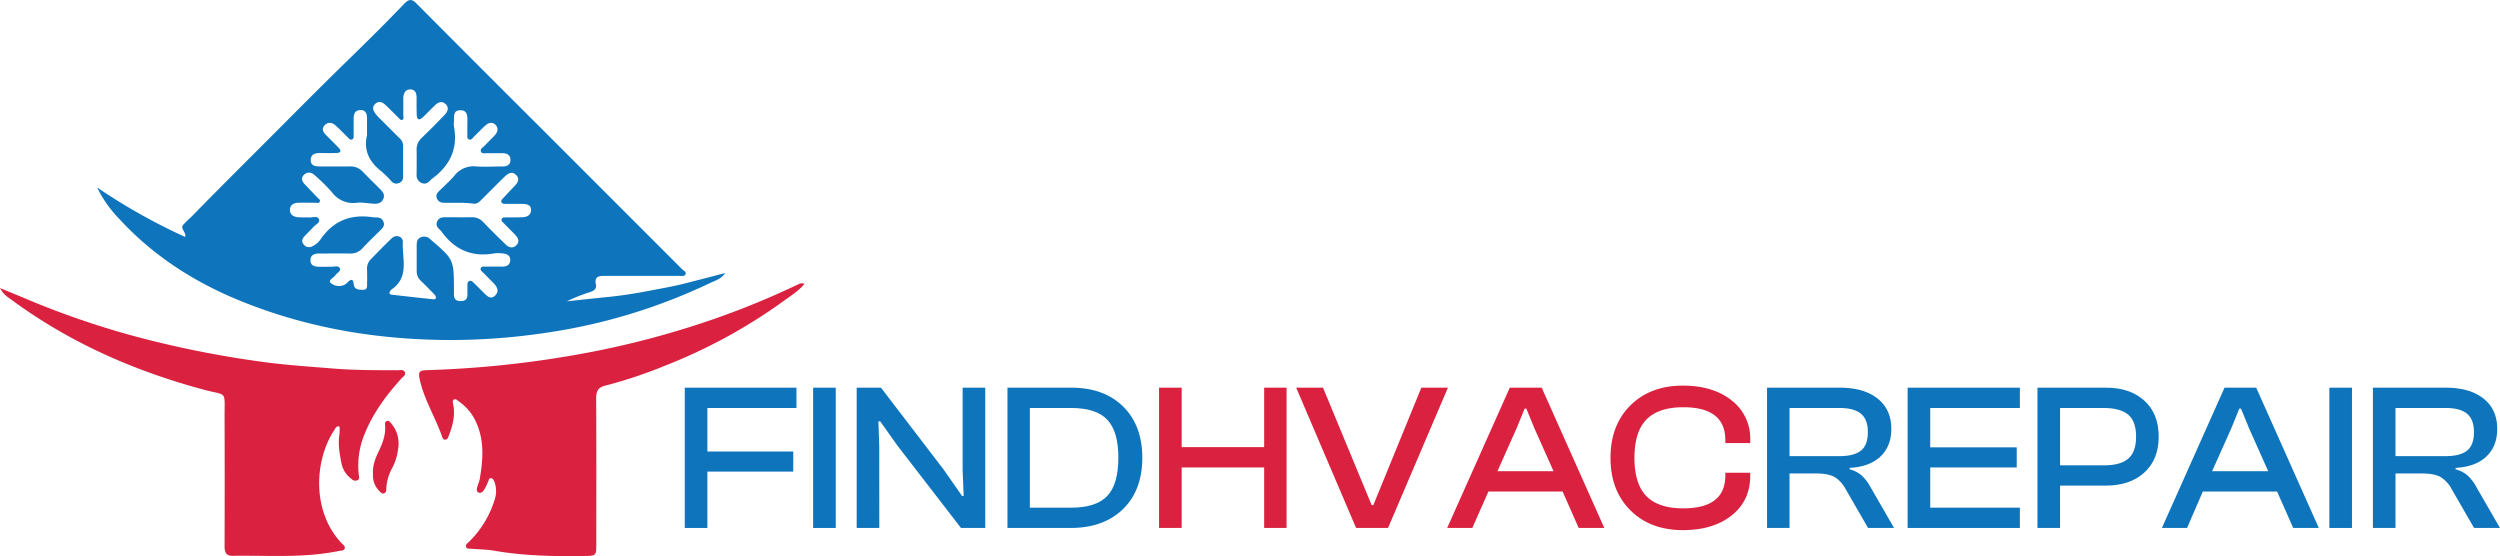 <svg id="Layer_1" data-name="Layer 1" xmlns="http://www.w3.org/2000/svg" viewBox="0 0 976.2 217.11"><defs><style>.cls-1{fill:#0e74bc;}.cls-2{fill:#da2140;}</style></defs><path class="cls-1" d="M276.22,206.16h-8.83V151.38H311v7.93H276.22v17h33.53v7.84H276.22Z"/><path class="cls-1" d="M326.34,206.16h-8.83V151.38h8.83Z"/><path class="cls-1" d="M343.35,206.16h-8.83V151.38H344l24.53,32.05,7.12,10.22h.65l-.41-9.89V151.38h8.83v54.78h-9.48l-24.69-32-6.87-9.65H343l.33,9.49Z"/><path class="cls-1" d="M418.33,206.16H393.39V151.38h24.94q12.75,0,20.23,7.36t7.49,20q0,12.67-7.49,20T418.33,206.16Zm0-46.85H402.14v38.92h16.19q9.65,0,14-4.54t4.37-14.92q0-10.38-4.37-14.92T418.33,159.31Z"/><path class="cls-2" d="M461.42,206.16h-8.83V151.38h8.83V174.6h32.21V151.38h8.75v54.78h-8.75V182.53H461.42Z"/><path class="cls-2" d="M542,206.16H529.53l-23.39-54.78h10.47l19,45.87h.65L555,151.38h10.38Z"/><path class="cls-2" d="M574.91,206.16h-9.82l24.45-54.78H602l24.45,54.78h-10l-6.29-14.23H581.2Zm17.25-38.84L584.72,184h21.91l-7.44-16.68L596,159.55h-.65Z"/><path class="cls-2" d="M657.16,207q-12.75,0-20.52-7.73t-7.77-20.48q0-12.75,7.77-20.48t20.52-7.73q11.7,0,19,5.76a18.76,18.76,0,0,1,7.28,15.5V173h-9.73v-1.14q0-12.84-16.44-12.84-9.65,0-14.35,4.78t-4.7,15q0,10.14,4.66,14.92t14.39,4.78q16.44,0,16.44-12.83v-1.07h9.73v1.07q0,9.81-7.24,15.57T657.16,207Z"/><path class="cls-1" d="M698.78,206.16H690V151.38H718.4q9.4,0,14.76,4.25t5.36,11.86q0,6.78-4.26,10.79t-12,4.41v.58a11.43,11.43,0,0,1,4.75,2.45,17.72,17.72,0,0,1,3.43,4.58l9.16,15.86H729.44L720.69,191a12.09,12.09,0,0,0-4.41-4.78q-2.46-1.35-7.44-1.35H698.78Zm0-46.85v18.8h19.54q5.64,0,8.34-2.16t2.7-7.24q0-4.91-2.7-7.15t-8.34-2.25Z"/><path class="cls-1" d="M788.72,206.16H744.89V151.38h43.83v7.93h-35v15.37h33.77v7.85H753.72v15.7h35Z"/><path class="cls-1" d="M804.42,206.16h-8.83V151.38h26.82q9.32,0,14.92,5.07t5.6,14.06q0,8.91-5.6,14t-14.92,5.11h-18Zm17.17-46.85H804.42v22.4h17.17q6.38,0,9.44-2.61t3.07-8.59q0-6-3.07-8.58T821.59,159.31Z"/><path class="cls-1" d="M854,206.16h-9.82l24.45-54.78H881l24.45,54.78h-10l-6.29-14.23h-29Zm17.25-38.84L863.78,184h21.91l-7.44-16.68-3.19-7.77h-.65Z"/><path class="cls-1" d="M918.4,206.16h-8.83V151.38h8.83Z"/><path class="cls-1" d="M935.4,206.16h-8.83V151.38H955q9.4,0,14.76,4.25t5.35,11.86q0,6.78-4.25,10.79t-12,4.41v.58a11.45,11.45,0,0,1,4.74,2.45,17.74,17.74,0,0,1,3.44,4.58l9.15,15.86H966.07L957.32,191a12,12,0,0,0-4.42-4.78q-2.45-1.35-7.44-1.35H935.4Zm0-46.85v18.8H955q5.64,0,8.34-2.16t2.69-7.24q0-4.91-2.69-7.15T955,159.31Z"/><path class="cls-1" d="M283.16,106.64c-1.43,2.22-3.83,2.9-6,3.92A223.31,223.31,0,0,1,212.84,130a251,251,0,0,1-39,2.76c-25.72-.27-50.82-4.24-75-13.33C78.9,112,61,101.25,46.47,85.36A46.24,46.24,0,0,1,37.93,73.2,231,231,0,0,0,72.3,92.52c.48-2-2-3.1-.79-4.68a33.2,33.2,0,0,1,3.1-3.06c11.64-11.92,23.48-23.63,35.23-35.43,9.27-9.31,18.56-18.63,28-27.8,6.76-6.6,13.47-13.26,20-20.09,2-2,3.06-1.84,4.89,0q24.21,24.38,48.56,48.61,27.5,27.51,55,55c.57.58,1.8,1,1.4,2s-1.73.63-2.66.64q-14.33,0-28.65,0c-2.41,0-4.39.09-3.68,3.43.35,1.65-.83,2.44-2.26,2.91a60.83,60.83,0,0,0-9.08,3.61c5.09-.54,10.18-1.12,15.27-1.61,5.34-.52,10.62-1.31,15.89-2.32s10.35-1.86,15.45-3.18S278.08,107.94,283.16,106.64ZM143.31,52.82c0-2.24,0-4.48,0-6.72,0-1.73-.57-3.22-2.63-3.12s-2.59,1.47-2.59,3.26c0,2.14,0,4.29,0,6.43,0,.65.16,1.49-.63,1.79s-1.23-.41-1.7-.87c-1.61-1.56-3.13-3.21-4.82-4.68-1.31-1.14-2.89-1.37-4.18,0s-.61,2.68.55,3.83c1.66,1.65,3.32,3.3,4.94,5,1.1,1.15.87,1.93-.8,2-2.14.06-4.29.06-6.43,0-2,0-3.67.49-3.68,2.76s1.8,2.48,3.56,2.49c3.89,0,7.79.06,11.69,0a6.41,6.41,0,0,1,5,2c2.23,2.32,4.54,4.56,6.81,6.84,1,1.05,2,2.07,1.28,3.81s-2.26,2-3.87,1.89c-2.14-.11-4.31-.58-6.41-.36a10.23,10.23,0,0,1-9.7-4,68.53,68.53,0,0,0-6.85-6.78c-1.27-1.17-2.84-1.43-4.2-.07s-.59,2.65.5,3.8l4.84,5.06c.45.47,1.26.83.82,1.65-.33.62-1,.36-1.6.35-2.24,0-4.48-.08-6.72,0-1.73,0-3.2.8-3.28,2.66-.09,2,1.42,2.85,3.27,3,1.36.09,2.73,0,4.09.08s3.38-.77,4,.72c.52,1.27-1.41,2.09-2.28,3.08-1.09,1.24-2.34,2.35-3.44,3.59-.82.93-1.26,2-.27,3.14a2.65,2.65,0,0,0,3.42.72,8.52,8.52,0,0,0,3.28-2.86c5.09-7.35,12.09-9.83,20.7-8.42a2.8,2.8,0,0,0,.29,0c1.39,0,2.73,0,3.42,1.61S149.45,89,148.44,90c-2.29,2.26-4.62,4.48-6.8,6.84A6.32,6.32,0,0,1,136.45,99c-4-.08-8,0-12,0-1.65,0-3.23.57-3.23,2.6s1.51,2.53,3.24,2.56,3.31,0,5,0c1.11,0,2.68-.58,3.23.59s-1.15,1.78-1.72,2.73-3,1.89-1.84,3a4.92,4.92,0,0,0,5.46.68,6.19,6.19,0,0,0,1.35-1.12c1.28-1.19,2-1,2.16.82.19,2.44,2.22,2.27,3.73,2.29,1.9,0,1.45-1.72,1.51-2.9.07-1.55,0-3.12,0-4.68a5.42,5.42,0,0,1,1.21-4.09c2.8-2.86,5.57-5.74,8.47-8.48,1.68-1.58,4.38-.68,4.27,1.56-.31,6.39,2.66,13.67-4.4,18.48a1.47,1.47,0,0,0-.39.43c-.65.83-.57,1.49.57,1.62q8,.92,16,1.76c.47.05,1.12,0,1.15-.62a1.88,1.88,0,0,0-.59-1.24c-1.69-1.76-3.4-3.49-5.15-5.19a5,5,0,0,1-1.77-3.85c0-3.41,0-6.82,0-10.23,0-1.34.28-2.55,1.7-3.11a3.43,3.43,0,0,1,3.73.92c9.07,7.79,9.08,7.78,9.12,19.57,0,.48,0,1,0,1.46-.09,1.83.46,3,2.59,3s2.75-1,2.67-2.89c0-1.07,0-2.15,0-3.22,0-.68,0-1.48.77-1.74s1.28.32,1.77.8c1.39,1.36,2.78,2.73,4.15,4.12s2.7,2.3,4.24.66c1.39-1.46.83-3.08-.44-4.42-1.41-1.49-2.88-2.91-4.31-4.38-.47-.47-1.21-.95-1-1.68.32-.94,1.29-.69,2-.71,2.14,0,4.28,0,6.43,0,1.6,0,3-.53,3.1-2.39.12-2-1.38-2.61-3.06-2.76a11.91,11.91,0,0,0-3.21,0c-8.74,1.56-15.53-1.47-20.62-8.62a5.26,5.26,0,0,0-.62-.63c-.88-.83-1.58-1.7-1.08-3.06s1.62-1.81,3-1.81c3.51,0,7,.06,10.53,0a5.84,5.84,0,0,1,4.64,2c2.84,3,5.76,5.83,8.69,8.68,1.28,1.25,2.86,1.56,4.16.21s.72-2.74-.39-3.92c-1.53-1.63-3.15-3.19-4.71-4.8-.4-.4-.94-.82-.68-1.48s.95-.61,1.52-.62c2.24,0,4.48,0,6.72-.08,1.72-.08,3.17-.87,3.23-2.73.06-2.08-1.59-2.44-3.26-2.48-2.15,0-4.29,0-6.44,0-.66,0-1.46.08-1.83-.63s.32-1.23.76-1.71c1.38-1.5,2.79-3,4.2-4.46s2.37-2.93.68-4.55-3.27-.37-4.57.88c-2.94,2.86-5.81,5.77-8.71,8.67-.91.9-1.83,1.91-3.23,1.71-3.89-.54-7.79-.24-11.68-.36a2.72,2.72,0,0,1-2.72-1.81c-.47-1.23.2-2.05,1-2.83,2-2,4.15-3.88,5.95-6A9.4,9.4,0,0,1,186.08,65c3.39.22,6.82,0,10.23,0,1.62,0,3-.63,3-2.46.07-2-1.29-2.69-3.06-2.73-2.05,0-4.1,0-6.14,0-.83,0-2,.35-2.33-.68s.73-1.49,1.31-2.1c1.34-1.41,2.77-2.75,4.09-4.18,1.1-1.18,1.56-2.7.42-4-1.28-1.41-2.88-.94-4.16.23-1.44,1.31-2.76,2.75-4.18,4.09-.61.57-1.13,1.64-2.1,1.3s-.63-1.51-.66-2.34c-.06-1.46,0-2.92,0-4.38,0-2.16.26-4.79-2.87-4.7-2.82.08-2.26,2.63-2.38,4.5a7.4,7.4,0,0,0,0,1.76c1.67,8.79-1.61,15.47-8.67,20.58a3.18,3.18,0,0,0-.41.41c-1,1.06-2,1.82-3.58,1.12a3.2,3.2,0,0,1-1.91-3.3c0-3.12.06-6.24,0-9.36a6.11,6.11,0,0,1,2-4.93c3-2.89,6-5.88,8.87-8.91,1.21-1.27,2-2.89.36-4.35-1.45-1.3-2.91-.59-4.14.61-1.6,1.57-3.16,3.18-4.79,4.71-1.3,1.22-2.16.79-2.24-.9-.11-2.24-.07-4.49-.07-6.73,0-1.72-.42-3.3-2.42-3.34s-2.72,1.6-2.77,3.41c0,2.24,0,4.48,0,6.72,0,.63.41,1.5-.49,1.77-.62.19-1-.48-1.42-.88-1.74-1.7-3.43-3.46-5.22-5.11-1.19-1.1-2.65-1.46-3.91-.19s-.7,2.55.15,3.73a16.22,16.22,0,0,0,1.77,1.94c2.47,2.49,5,5,7.44,7.45a4.22,4.22,0,0,1,1.61,3q0,6.15,0,12.29a2.43,2.43,0,0,1-1.71,2.45,2.47,2.47,0,0,1-2.89-.76,39.56,39.56,0,0,0-3.74-3.7C144.39,63.37,141.85,58.93,143.31,52.82Z"/><path class="cls-2" d="M314.13,110.85c-2.32,2.78-5.09,4.46-7.64,6.32A209,209,0,0,1,259.15,143a175.85,175.85,0,0,1-22.72,7.55c-2.81.68-3.66,2.12-3.64,4.94.11,19.1.06,38.2.05,57.31,0,4.07-.21,4.23-4.31,4.29-11.9.2-23.76,0-35.54-2.05-3-.51-6-.51-9-.77-.73-.07-1.72.2-2-.74s.56-1.38,1.09-1.91a38.92,38.92,0,0,0,10-16.28,10.49,10.49,0,0,0,0-7.16c-.25-.63-.55-1.36-1.3-1.45-.95-.12-.91.83-1.18,1.39-.87,1.82-1.9,4.86-3.64,4.24s0-3.39.35-5.17c1.25-7.38,1.91-14.67-1.18-21.83a19.53,19.53,0,0,0-6.86-8.53c-.61-.43-1.25-1.27-2-.83s-.39,1.42-.26,2.14c.78,4.2-.27,8.13-1.77,12-.28.71-.53,1.6-1.51,1.54-.81-.05-1-.86-1.21-1.49-2.62-7.43-6.92-14.19-8.62-22-.62-2.87-.28-3.55,2.65-3.65a403.15,403.15,0,0,0,58.35-6,346.6,346.6,0,0,0,57.28-15.18A320,320,0,0,0,311.74,111,2.66,2.66,0,0,1,314.13,110.85Z"/><path class="cls-2" d="M0,112.48c4.15,1.72,7.61,3.12,11.06,4.58a330.69,330.69,0,0,0,41.7,14.29,398.09,398.09,0,0,0,48.94,9.84c9.45,1.35,19,1.94,28.48,2.72,8.36.68,16.74.64,25.11.66,1,0,2.38-.42,2.84.85.39,1.06-.77,1.68-1.4,2.38-5.84,6.46-11,13.36-14.3,21.53a32.16,32.16,0,0,0-2.34,16c.09.76.42,1.62-.4,2.13a2,2,0,0,1-2.43-.44,10,10,0,0,1-3.84-5.7c-.78-3.91-1.55-7.84-.85-11.87a17.41,17.41,0,0,0,0-2.89c-1.28-.35-1.57.67-2,1.32-7.93,12-8.82,32,2.86,44.27.58.6,1.56,1.15,1.11,2.17-.36.79-1.35.65-2.09.8-10.38,2.14-20.91,2.05-31.43,1.92-3.31,0-6.63-.1-9.94,0-2.83.11-3.4-1.34-3.39-3.8q.09-25.44,0-50.87c0-10.09,1.06-7.75-7.93-10.16C52.84,145,27.62,134,5,117.43,3.37,116.22,1.42,115.2,0,112.48Z"/><path class="cls-2" d="M145.64,185.07c-.22-3.39,1-6.29,2.36-9.09,1.5-3.13,2.62-6.28,2.38-9.8,0-.64-.17-1.49.64-1.78s1.25.38,1.69.88a12.1,12.1,0,0,1,2.73,10.1,21,21,0,0,1-2.21,7.23,18.31,18.31,0,0,0-2.39,8.35c0,.68-.11,1.43-.89,1.68s-1.29-.31-1.75-.82A8.65,8.65,0,0,1,145.64,185.07Z"/></svg>